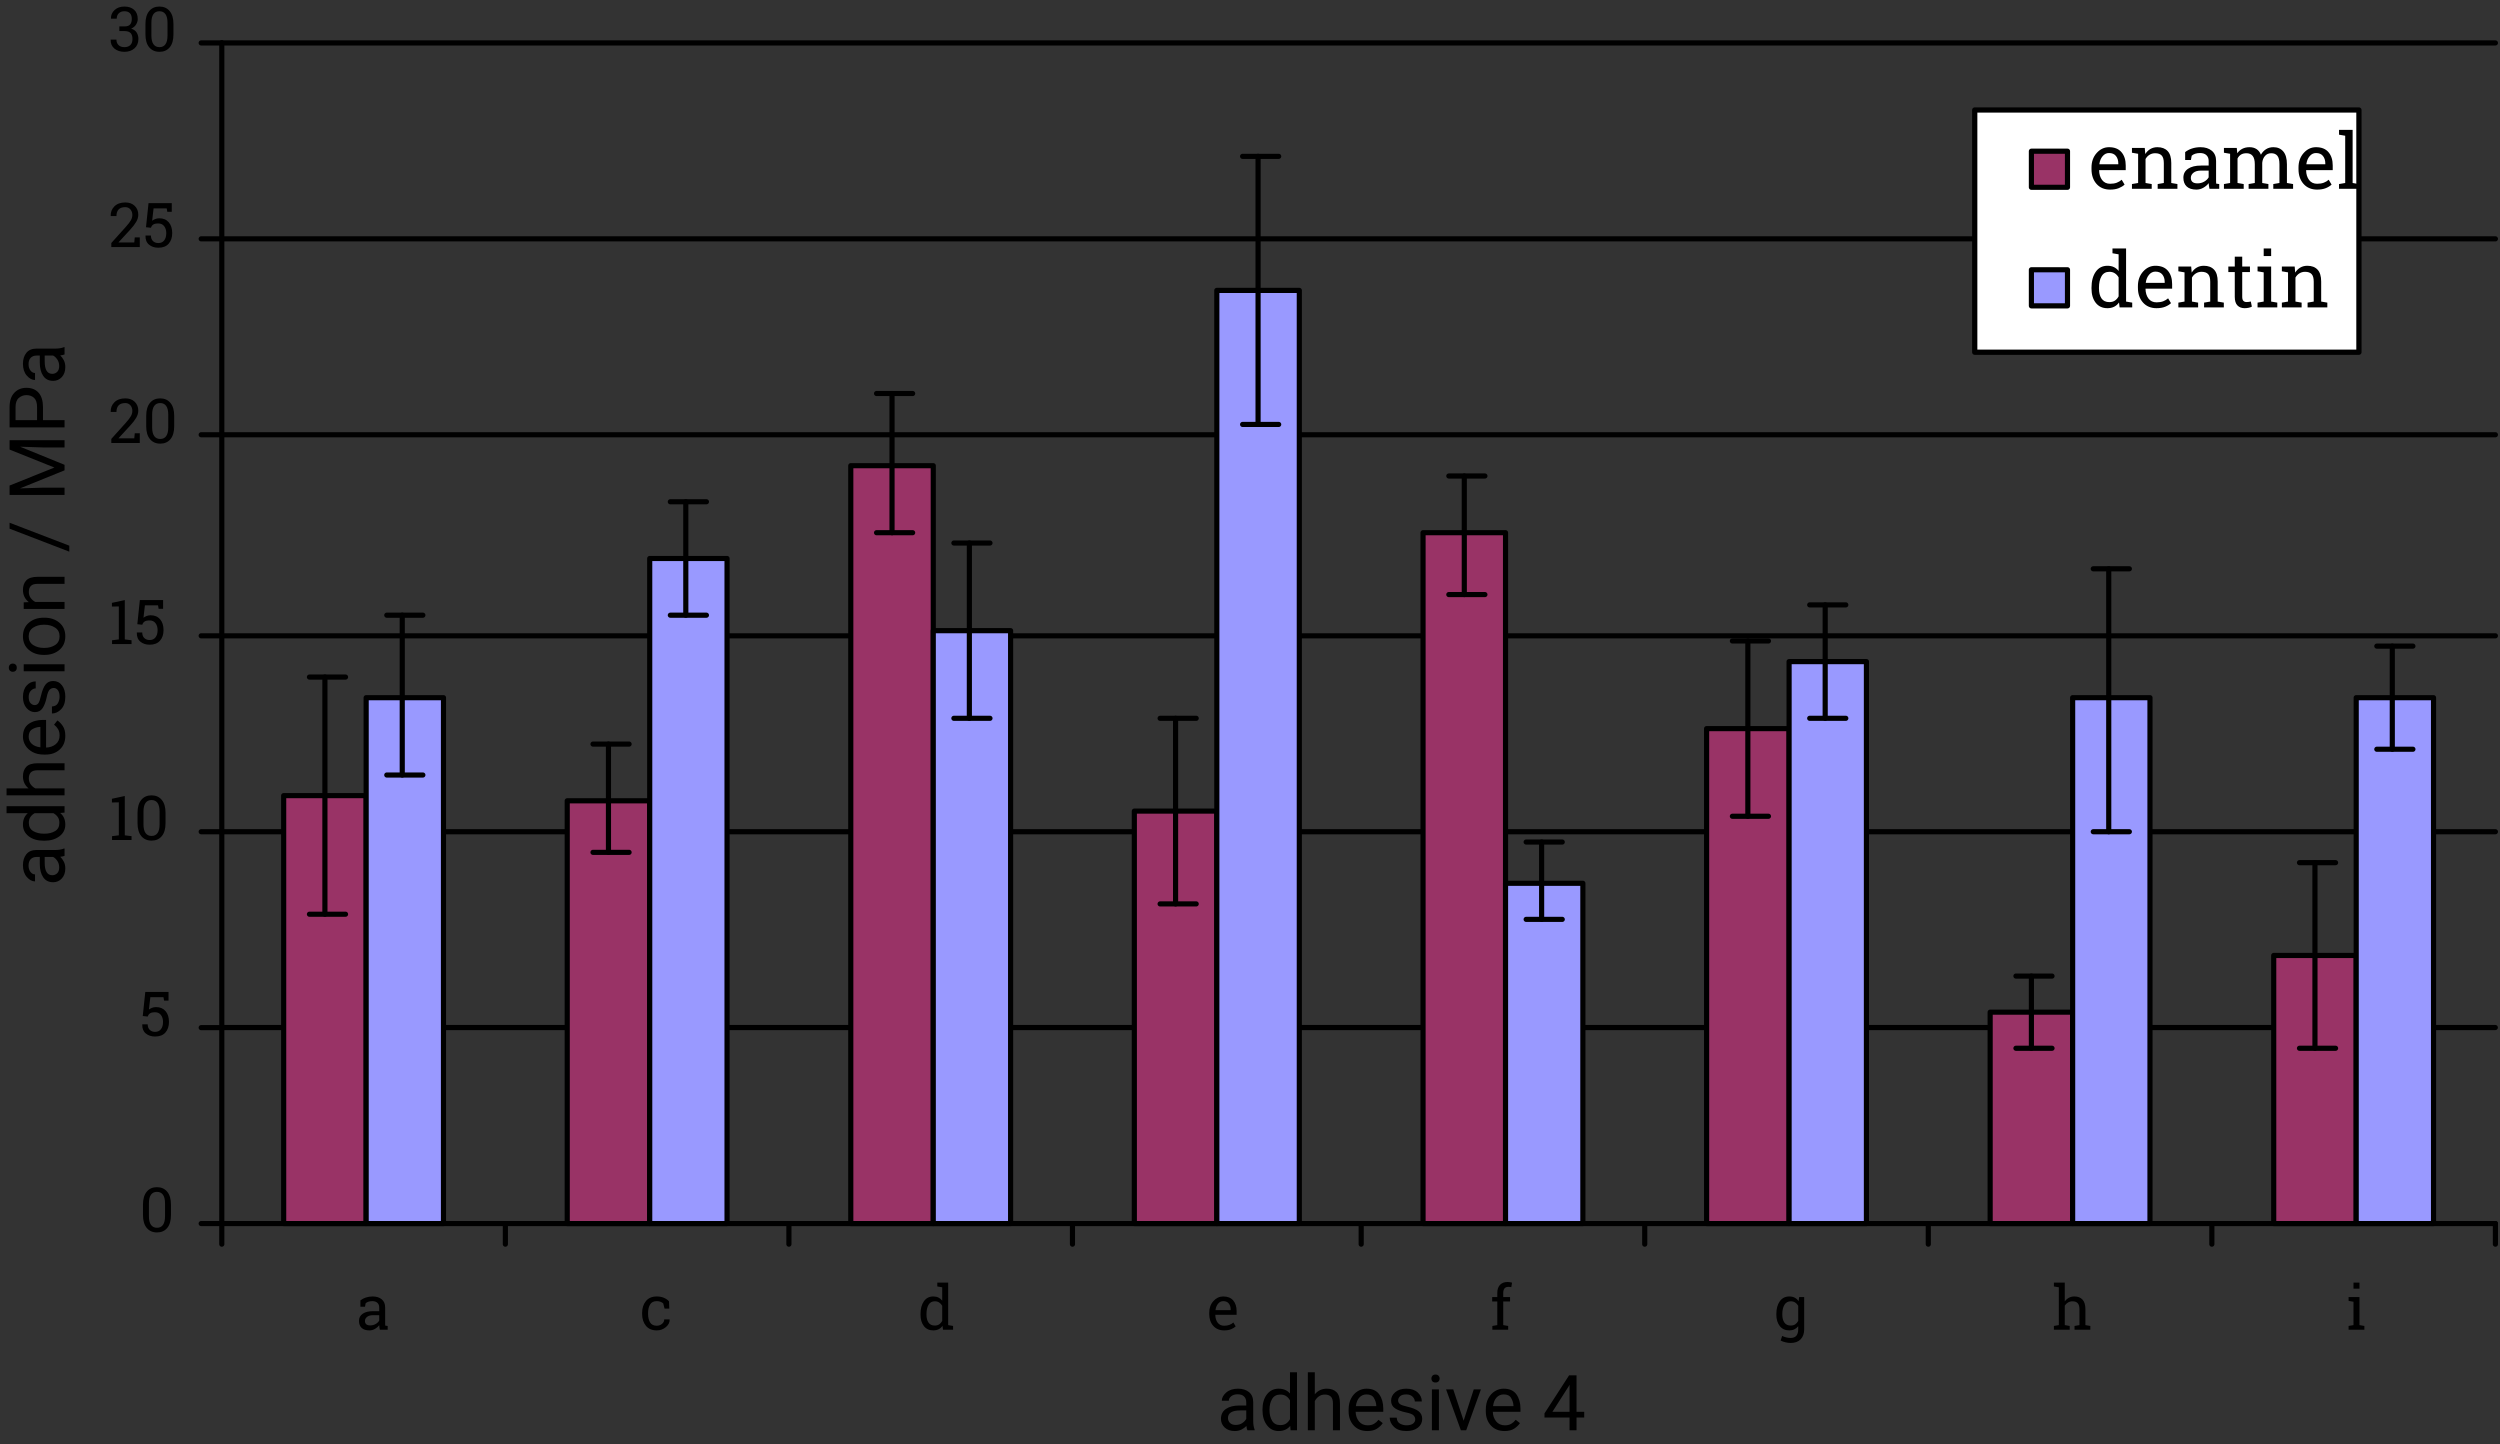<?xml version="1.0" encoding="UTF-8"?>
<!DOCTYPE svg PUBLIC '-//W3C//DTD SVG 1.0//EN'
          'http://www.w3.org/TR/2001/REC-SVG-20010904/DTD/svg10.dtd'>
<svg stroke-dasharray="none" shape-rendering="auto" xmlns="http://www.w3.org/2000/svg" font-family="'Dialog'" text-rendering="auto" width="90" fill-opacity="1" color-interpolation="auto" color-rendering="auto" preserveAspectRatio="xMidYMid meet" font-size="12px" viewBox="0 0 90 52" fill="black" xmlns:xlink="http://www.w3.org/1999/xlink" stroke="black" image-rendering="auto" stroke-miterlimit="10" stroke-linecap="square" stroke-linejoin="miter" font-style="normal" stroke-width="1" height="52" stroke-dashoffset="0" font-weight="normal" stroke-opacity="1"
><rect x="0" y="0" width="90" height="52" fill="#333333" stroke="none"/><!--Generated by the Batik Graphics2D SVG Generator--><defs id="genericDefs"
  /><g
  ><defs id="defs1"
    ><clipPath clipPathUnits="userSpaceOnUse" id="clipPath1"
      ><path d="M2.736 0.564 L391.336 0.564 L391.336 223.607 L2.736 223.607 L2.736 0.564 Z"
      /></clipPath
      ><clipPath clipPathUnits="userSpaceOnUse" id="clipPath2"
      ><path d="M10 10.555 L10 233.597 L398.6 233.597 L398.6 10.555 Z"
      /></clipPath
      ><clipPath clipPathUnits="userSpaceOnUse" id="clipPath3"
      ><path d="M-10.555 10 L-233.597 10 L-233.597 398.6 L-10.555 398.6 Z"
      /></clipPath
    ></defs
    ><g stroke-miterlimit="4" stroke-width="0.8" transform="scale(0.232,0.232) translate(-2.736,-0.564) matrix(1,0,0,1,-7.264,-9.991)" stroke-linejoin="round" stroke-linecap="round"
    ><path fill="none" d="M44.4 170 L397.2 170" clip-path="url(#clipPath2)"
    /></g
    ><g stroke-miterlimit="4" stroke-width="0.8" transform="matrix(0.232,0,0,0.232,-2.316,-2.445)" stroke-linejoin="round" stroke-linecap="round"
    ><path fill="none" d="M44.4 139.6 L397.2 139.6" clip-path="url(#clipPath2)"
    /></g
    ><g stroke-miterlimit="4" stroke-width="0.8" transform="matrix(0.232,0,0,0.232,-2.316,-2.445)" stroke-linejoin="round" stroke-linecap="round"
    ><path fill="none" d="M44.4 109.2 L397.2 109.2" clip-path="url(#clipPath2)"
    /></g
    ><g stroke-miterlimit="4" stroke-width="0.8" transform="matrix(0.232,0,0,0.232,-2.316,-2.445)" stroke-linejoin="round" stroke-linecap="round"
    ><path fill="none" d="M44.4 78 L397.2 78" clip-path="url(#clipPath2)"
    /></g
    ><g stroke-miterlimit="4" stroke-width="0.8" transform="matrix(0.232,0,0,0.232,-2.316,-2.445)" stroke-linejoin="round" stroke-linecap="round"
    ><path fill="none" d="M44.4 47.6 L397.2 47.6" clip-path="url(#clipPath2)"
    /></g
    ><g stroke-miterlimit="4" stroke-width="0.8" transform="matrix(0.232,0,0,0.232,-2.316,-2.445)" stroke-linejoin="round" stroke-linecap="round"
    ><path fill="none" d="M44.4 17.2 L397.2 17.2" clip-path="url(#clipPath2)"
    /></g
    ><g stroke-linecap="round" transform="matrix(0.232,0,0,0.232,-2.316,-2.445)" fill="rgb(153,51,102)" stroke-linejoin="round" stroke="rgb(153,51,102)" stroke-width="0.8" stroke-miterlimit="4"
    ><path d="M54 134 L66.8 134 L66.8 200.4 L54 200.4 L54 134 Z" fill-rule="evenodd" clip-path="url(#clipPath2)" stroke="none"
      /><path fill="none" d="M54 134 L66.8 134 L66.8 200.4 L54 200.4 L54 134 Z" clip-path="url(#clipPath2)" fill-rule="evenodd" stroke="black"
    /></g
    ><g stroke-linecap="round" transform="matrix(0.232,0,0,0.232,-2.316,-2.445)" fill="rgb(153,51,102)" stroke-linejoin="round" stroke="rgb(153,51,102)" stroke-width="0.8" stroke-miterlimit="4"
    ><path d="M98 134.8 L110.8 134.8 L110.8 200.4 L98 200.4 L98 134.8 Z" fill-rule="evenodd" clip-path="url(#clipPath2)" stroke="none"
      /><path fill="none" d="M98 134.8 L110.8 134.8 L110.8 200.4 L98 200.4 L98 134.8 Z" clip-path="url(#clipPath2)" fill-rule="evenodd" stroke="black"
    /></g
    ><g stroke-linecap="round" transform="matrix(0.232,0,0,0.232,-2.316,-2.445)" fill="rgb(153,51,102)" stroke-linejoin="round" stroke="rgb(153,51,102)" stroke-width="0.8" stroke-miterlimit="4"
    ><path d="M142 82.8 L154.8 82.8 L154.8 200.4 L142 200.4 L142 82.8 Z" fill-rule="evenodd" clip-path="url(#clipPath2)" stroke="none"
      /><path fill="none" d="M142 82.8 L154.8 82.8 L154.8 200.4 L142 200.4 L142 82.8 Z" clip-path="url(#clipPath2)" fill-rule="evenodd" stroke="black"
    /></g
    ><g stroke-linecap="round" transform="matrix(0.232,0,0,0.232,-2.316,-2.445)" fill="rgb(153,51,102)" stroke-linejoin="round" stroke="rgb(153,51,102)" stroke-width="0.8" stroke-miterlimit="4"
    ><path d="M186 136.4 L198.8 136.4 L198.8 200.4 L186 200.4 L186 136.4 Z" fill-rule="evenodd" clip-path="url(#clipPath2)" stroke="none"
      /><path fill="none" d="M186 136.4 L198.8 136.4 L198.8 200.4 L186 200.4 L186 136.4 Z" clip-path="url(#clipPath2)" fill-rule="evenodd" stroke="black"
    /></g
    ><g stroke-linecap="round" transform="matrix(0.232,0,0,0.232,-2.316,-2.445)" fill="rgb(153,51,102)" stroke-linejoin="round" stroke="rgb(153,51,102)" stroke-width="0.8" stroke-miterlimit="4"
    ><path d="M230.8 93.2 L243.6 93.2 L243.6 200.4 L230.8 200.4 L230.8 93.2 Z" fill-rule="evenodd" clip-path="url(#clipPath2)" stroke="none"
      /><path fill="none" d="M230.8 93.2 L243.6 93.2 L243.6 200.4 L230.8 200.4 L230.8 93.2 Z" clip-path="url(#clipPath2)" fill-rule="evenodd" stroke="black"
    /></g
    ><g stroke-linecap="round" transform="matrix(0.232,0,0,0.232,-2.316,-2.445)" fill="rgb(153,51,102)" stroke-linejoin="round" stroke="rgb(153,51,102)" stroke-width="0.8" stroke-miterlimit="4"
    ><path d="M274.8 123.6 L287.6 123.6 L287.6 200.4 L274.8 200.4 L274.8 123.6 Z" fill-rule="evenodd" clip-path="url(#clipPath2)" stroke="none"
      /><path fill="none" d="M274.8 123.6 L287.6 123.6 L287.6 200.4 L274.8 200.4 L274.8 123.6 Z" clip-path="url(#clipPath2)" fill-rule="evenodd" stroke="black"
    /></g
    ><g stroke-linecap="round" transform="matrix(0.232,0,0,0.232,-2.316,-2.445)" fill="rgb(153,51,102)" stroke-linejoin="round" stroke="rgb(153,51,102)" stroke-width="0.8" stroke-miterlimit="4"
    ><path d="M318.8 167.6 L331.6 167.6 L331.6 200.4 L318.8 200.4 L318.8 167.6 Z" fill-rule="evenodd" clip-path="url(#clipPath2)" stroke="none"
      /><path fill="none" d="M318.8 167.6 L331.6 167.6 L331.6 200.4 L318.8 200.4 L318.8 167.6 Z" clip-path="url(#clipPath2)" fill-rule="evenodd" stroke="black"
    /></g
    ><g stroke-linecap="round" transform="matrix(0.232,0,0,0.232,-2.316,-2.445)" fill="rgb(153,51,102)" stroke-linejoin="round" stroke="rgb(153,51,102)" stroke-width="0.8" stroke-miterlimit="4"
    ><path d="M362.8 158.8 L375.6 158.8 L375.6 200.4 L362.8 200.4 L362.8 158.8 Z" fill-rule="evenodd" clip-path="url(#clipPath2)" stroke="none"
      /><path fill="none" d="M362.8 158.8 L375.6 158.8 L375.6 200.4 L362.8 200.4 L362.8 158.8 Z" clip-path="url(#clipPath2)" fill-rule="evenodd" stroke="black"
    /></g
    ><g stroke-linecap="round" transform="matrix(0.232,0,0,0.232,-2.316,-2.445)" fill="rgb(153,153,255)" stroke-linejoin="round" stroke="rgb(153,153,255)" stroke-width="0.8" stroke-miterlimit="4"
    ><path d="M66.8 118.8 L78.8 118.8 L78.8 200.4 L66.8 200.4 L66.8 118.8 Z" fill-rule="evenodd" clip-path="url(#clipPath2)" stroke="none"
      /><path fill="none" d="M66.8 118.8 L78.8 118.8 L78.8 200.4 L66.8 200.4 L66.8 118.8 Z" clip-path="url(#clipPath2)" fill-rule="evenodd" stroke="black"
    /></g
    ><g stroke-linecap="round" transform="matrix(0.232,0,0,0.232,-2.316,-2.445)" fill="rgb(153,153,255)" stroke-linejoin="round" stroke="rgb(153,153,255)" stroke-width="0.8" stroke-miterlimit="4"
    ><path d="M110.8 97.2 L122.8 97.2 L122.8 200.4 L110.8 200.4 L110.8 97.2 Z" fill-rule="evenodd" clip-path="url(#clipPath2)" stroke="none"
      /><path fill="none" d="M110.8 97.2 L122.8 97.2 L122.8 200.4 L110.8 200.4 L110.8 97.2 Z" clip-path="url(#clipPath2)" fill-rule="evenodd" stroke="black"
    /></g
    ><g stroke-linecap="round" transform="matrix(0.232,0,0,0.232,-2.316,-2.445)" fill="rgb(153,153,255)" stroke-linejoin="round" stroke="rgb(153,153,255)" stroke-width="0.8" stroke-miterlimit="4"
    ><path d="M154.8 108.4 L166.8 108.4 L166.8 200.4 L154.8 200.4 L154.8 108.4 Z" fill-rule="evenodd" clip-path="url(#clipPath2)" stroke="none"
      /><path fill="none" d="M154.8 108.4 L166.8 108.4 L166.8 200.4 L154.8 200.4 L154.8 108.4 Z" clip-path="url(#clipPath2)" fill-rule="evenodd" stroke="black"
    /></g
    ><g stroke-linecap="round" transform="matrix(0.232,0,0,0.232,-2.316,-2.445)" fill="rgb(153,153,255)" stroke-linejoin="round" stroke="rgb(153,153,255)" stroke-width="0.8" stroke-miterlimit="4"
    ><path d="M198.8 55.6 L211.6 55.6 L211.6 200.4 L198.8 200.4 L198.8 55.6 Z" fill-rule="evenodd" clip-path="url(#clipPath2)" stroke="none"
      /><path fill="none" d="M198.8 55.6 L211.6 55.6 L211.6 200.4 L198.8 200.4 L198.8 55.6 Z" clip-path="url(#clipPath2)" fill-rule="evenodd" stroke="black"
    /></g
    ><g stroke-linecap="round" transform="matrix(0.232,0,0,0.232,-2.316,-2.445)" fill="rgb(153,153,255)" stroke-linejoin="round" stroke="rgb(153,153,255)" stroke-width="0.8" stroke-miterlimit="4"
    ><path d="M243.6 147.6 L255.6 147.6 L255.6 200.4 L243.6 200.4 L243.6 147.6 Z" fill-rule="evenodd" clip-path="url(#clipPath2)" stroke="none"
      /><path fill="none" d="M243.6 147.6 L255.6 147.6 L255.6 200.4 L243.6 200.4 L243.6 147.6 Z" clip-path="url(#clipPath2)" fill-rule="evenodd" stroke="black"
    /></g
    ><g stroke-linecap="round" transform="matrix(0.232,0,0,0.232,-2.316,-2.445)" fill="rgb(153,153,255)" stroke-linejoin="round" stroke="rgb(153,153,255)" stroke-width="0.8" stroke-miterlimit="4"
    ><path d="M287.6 113.2 L299.6 113.2 L299.6 200.4 L287.6 200.4 L287.6 113.2 Z" fill-rule="evenodd" clip-path="url(#clipPath2)" stroke="none"
      /><path fill="none" d="M287.6 113.2 L299.6 113.2 L299.6 200.4 L287.6 200.4 L287.6 113.2 Z" clip-path="url(#clipPath2)" fill-rule="evenodd" stroke="black"
    /></g
    ><g stroke-linecap="round" transform="matrix(0.232,0,0,0.232,-2.316,-2.445)" fill="rgb(153,153,255)" stroke-linejoin="round" stroke="rgb(153,153,255)" stroke-width="0.8" stroke-miterlimit="4"
    ><path d="M331.6 118.8 L343.6 118.8 L343.6 200.4 L331.6 200.4 L331.6 118.8 Z" fill-rule="evenodd" clip-path="url(#clipPath2)" stroke="none"
      /><path fill="none" d="M331.6 118.8 L343.6 118.8 L343.6 200.4 L331.6 200.4 L331.6 118.8 Z" clip-path="url(#clipPath2)" fill-rule="evenodd" stroke="black"
    /></g
    ><g stroke-linecap="round" transform="matrix(0.232,0,0,0.232,-2.316,-2.445)" fill="rgb(153,153,255)" stroke-linejoin="round" stroke="rgb(153,153,255)" stroke-width="0.8" stroke-miterlimit="4"
    ><path d="M375.6 118.8 L387.6 118.8 L387.6 200.4 L375.6 200.4 L375.6 118.8 Z" fill-rule="evenodd" clip-path="url(#clipPath2)" stroke="none"
      /><path fill="none" d="M375.6 118.8 L387.6 118.8 L387.6 200.4 L375.6 200.4 L375.6 118.8 Z" clip-path="url(#clipPath2)" fill-rule="evenodd" stroke="black"
    /></g
    ><g stroke-miterlimit="4" stroke-width="0.8" transform="matrix(0.232,0,0,0.232,-2.316,-2.445)" stroke-linejoin="round" stroke-linecap="round"
    ><path fill="none" d="M60.4 134 L60.4 115.6" clip-path="url(#clipPath2)"
    /></g
    ><g stroke-miterlimit="4" stroke-width="0.8" transform="matrix(0.232,0,0,0.232,-2.316,-2.445)" stroke-linejoin="round" stroke-linecap="round"
    ><path fill="none" d="M58 115.6 L63.6 115.6" clip-path="url(#clipPath2)"
    /></g
    ><g stroke-miterlimit="4" stroke-width="0.8" transform="matrix(0.232,0,0,0.232,-2.316,-2.445)" stroke-linejoin="round" stroke-linecap="round"
    ><path fill="none" d="M104.4 134.8 L104.4 126" clip-path="url(#clipPath2)"
    /></g
    ><g stroke-miterlimit="4" stroke-width="0.8" transform="matrix(0.232,0,0,0.232,-2.316,-2.445)" stroke-linejoin="round" stroke-linecap="round"
    ><path fill="none" d="M102 126 L107.6 126" clip-path="url(#clipPath2)"
    /></g
    ><g stroke-miterlimit="4" stroke-width="0.8" transform="matrix(0.232,0,0,0.232,-2.316,-2.445)" stroke-linejoin="round" stroke-linecap="round"
    ><path fill="none" d="M148.4 82.8 L148.4 71.6" clip-path="url(#clipPath2)"
    /></g
    ><g stroke-miterlimit="4" stroke-width="0.8" transform="matrix(0.232,0,0,0.232,-2.316,-2.445)" stroke-linejoin="round" stroke-linecap="round"
    ><path fill="none" d="M146 71.6 L151.6 71.6" clip-path="url(#clipPath2)"
    /></g
    ><g stroke-miterlimit="4" stroke-width="0.8" transform="matrix(0.232,0,0,0.232,-2.316,-2.445)" stroke-linejoin="round" stroke-linecap="round"
    ><path fill="none" d="M192.4 136.4 L192.4 122" clip-path="url(#clipPath2)"
    /></g
    ><g stroke-miterlimit="4" stroke-width="0.8" transform="matrix(0.232,0,0,0.232,-2.316,-2.445)" stroke-linejoin="round" stroke-linecap="round"
    ><path fill="none" d="M190 122 L195.6 122" clip-path="url(#clipPath2)"
    /></g
    ><g stroke-miterlimit="4" stroke-width="0.8" transform="matrix(0.232,0,0,0.232,-2.316,-2.445)" stroke-linejoin="round" stroke-linecap="round"
    ><path fill="none" d="M237.2 93.2 L237.2 84.4" clip-path="url(#clipPath2)"
    /></g
    ><g stroke-miterlimit="4" stroke-width="0.8" transform="matrix(0.232,0,0,0.232,-2.316,-2.445)" stroke-linejoin="round" stroke-linecap="round"
    ><path fill="none" d="M234.8 84.4 L240.4 84.4" clip-path="url(#clipPath2)"
    /></g
    ><g stroke-miterlimit="4" stroke-width="0.8" transform="matrix(0.232,0,0,0.232,-2.316,-2.445)" stroke-linejoin="round" stroke-linecap="round"
    ><path fill="none" d="M281.2 123.6 L281.2 110" clip-path="url(#clipPath2)"
    /></g
    ><g stroke-miterlimit="4" stroke-width="0.8" transform="matrix(0.232,0,0,0.232,-2.316,-2.445)" stroke-linejoin="round" stroke-linecap="round"
    ><path fill="none" d="M278.8 110 L284.4 110" clip-path="url(#clipPath2)"
    /></g
    ><g stroke-miterlimit="4" stroke-width="0.8" transform="matrix(0.232,0,0,0.232,-2.316,-2.445)" stroke-linejoin="round" stroke-linecap="round"
    ><path fill="none" d="M325.2 167.6 L325.2 162" clip-path="url(#clipPath2)"
    /></g
    ><g stroke-miterlimit="4" stroke-width="0.8" transform="matrix(0.232,0,0,0.232,-2.316,-2.445)" stroke-linejoin="round" stroke-linecap="round"
    ><path fill="none" d="M322.8 162 L328.4 162" clip-path="url(#clipPath2)"
    /></g
    ><g stroke-miterlimit="4" stroke-width="0.8" transform="matrix(0.232,0,0,0.232,-2.316,-2.445)" stroke-linejoin="round" stroke-linecap="round"
    ><path fill="none" d="M369.2 158.8 L369.2 144.4" clip-path="url(#clipPath2)"
    /></g
    ><g stroke-miterlimit="4" stroke-width="0.8" transform="matrix(0.232,0,0,0.232,-2.316,-2.445)" stroke-linejoin="round" stroke-linecap="round"
    ><path fill="none" d="M366.8 144.4 L372.4 144.4" clip-path="url(#clipPath2)"
    /></g
    ><g stroke-miterlimit="4" stroke-width="0.8" transform="matrix(0.232,0,0,0.232,-2.316,-2.445)" stroke-linejoin="round" stroke-linecap="round"
    ><path fill="none" d="M60.4 134 L60.4 152.4" clip-path="url(#clipPath2)"
    /></g
    ><g stroke-miterlimit="4" stroke-width="0.8" transform="matrix(0.232,0,0,0.232,-2.316,-2.445)" stroke-linejoin="round" stroke-linecap="round"
    ><path fill="none" d="M58 152.4 L63.6 152.4" clip-path="url(#clipPath2)"
    /></g
    ><g stroke-miterlimit="4" stroke-width="0.8" transform="matrix(0.232,0,0,0.232,-2.316,-2.445)" stroke-linejoin="round" stroke-linecap="round"
    ><path fill="none" d="M104.4 134.8 L104.4 142.8" clip-path="url(#clipPath2)"
    /></g
    ><g stroke-miterlimit="4" stroke-width="0.8" transform="matrix(0.232,0,0,0.232,-2.316,-2.445)" stroke-linejoin="round" stroke-linecap="round"
    ><path fill="none" d="M102 142.8 L107.6 142.8" clip-path="url(#clipPath2)"
    /></g
    ><g stroke-miterlimit="4" stroke-width="0.8" transform="matrix(0.232,0,0,0.232,-2.316,-2.445)" stroke-linejoin="round" stroke-linecap="round"
    ><path fill="none" d="M148.4 82.8 L148.4 93.2" clip-path="url(#clipPath2)"
    /></g
    ><g stroke-miterlimit="4" stroke-width="0.8" transform="matrix(0.232,0,0,0.232,-2.316,-2.445)" stroke-linejoin="round" stroke-linecap="round"
    ><path fill="none" d="M146 93.2 L151.6 93.2" clip-path="url(#clipPath2)"
    /></g
    ><g stroke-miterlimit="4" stroke-width="0.8" transform="matrix(0.232,0,0,0.232,-2.316,-2.445)" stroke-linejoin="round" stroke-linecap="round"
    ><path fill="none" d="M192.4 136.4 L192.4 150.8" clip-path="url(#clipPath2)"
    /></g
    ><g stroke-miterlimit="4" stroke-width="0.8" transform="matrix(0.232,0,0,0.232,-2.316,-2.445)" stroke-linejoin="round" stroke-linecap="round"
    ><path fill="none" d="M190 150.8 L195.6 150.8" clip-path="url(#clipPath2)"
    /></g
    ><g stroke-miterlimit="4" stroke-width="0.8" transform="matrix(0.232,0,0,0.232,-2.316,-2.445)" stroke-linejoin="round" stroke-linecap="round"
    ><path fill="none" d="M237.2 93.2 L237.2 102.8" clip-path="url(#clipPath2)"
    /></g
    ><g stroke-miterlimit="4" stroke-width="0.8" transform="matrix(0.232,0,0,0.232,-2.316,-2.445)" stroke-linejoin="round" stroke-linecap="round"
    ><path fill="none" d="M234.8 102.8 L240.4 102.8" clip-path="url(#clipPath2)"
    /></g
    ><g stroke-miterlimit="4" stroke-width="0.8" transform="matrix(0.232,0,0,0.232,-2.316,-2.445)" stroke-linejoin="round" stroke-linecap="round"
    ><path fill="none" d="M281.2 123.6 L281.2 137.2" clip-path="url(#clipPath2)"
    /></g
    ><g stroke-miterlimit="4" stroke-width="0.8" transform="matrix(0.232,0,0,0.232,-2.316,-2.445)" stroke-linejoin="round" stroke-linecap="round"
    ><path fill="none" d="M278.8 137.2 L284.4 137.2" clip-path="url(#clipPath2)"
    /></g
    ><g stroke-miterlimit="4" stroke-width="0.8" transform="matrix(0.232,0,0,0.232,-2.316,-2.445)" stroke-linejoin="round" stroke-linecap="round"
    ><path fill="none" d="M325.2 167.6 L325.2 173.2" clip-path="url(#clipPath2)"
    /></g
    ><g stroke-miterlimit="4" stroke-width="0.8" transform="matrix(0.232,0,0,0.232,-2.316,-2.445)" stroke-linejoin="round" stroke-linecap="round"
    ><path fill="none" d="M322.8 173.2 L328.4 173.2" clip-path="url(#clipPath2)"
    /></g
    ><g stroke-miterlimit="4" stroke-width="0.8" transform="matrix(0.232,0,0,0.232,-2.316,-2.445)" stroke-linejoin="round" stroke-linecap="round"
    ><path fill="none" d="M369.2 158.8 L369.2 173.2" clip-path="url(#clipPath2)"
    /></g
    ><g stroke-miterlimit="4" stroke-width="0.8" transform="matrix(0.232,0,0,0.232,-2.316,-2.445)" stroke-linejoin="round" stroke-linecap="round"
    ><path fill="none" d="M366.8 173.2 L372.4 173.2" clip-path="url(#clipPath2)"
    /></g
    ><g stroke-miterlimit="4" stroke-width="0.8" transform="matrix(0.232,0,0,0.232,-2.316,-2.445)" stroke-linejoin="round" stroke-linecap="round"
    ><path fill="none" d="M72.4 118.8 L72.4 106" clip-path="url(#clipPath2)"
    /></g
    ><g stroke-miterlimit="4" stroke-width="0.8" transform="matrix(0.232,0,0,0.232,-2.316,-2.445)" stroke-linejoin="round" stroke-linecap="round"
    ><path fill="none" d="M70 106 L75.6 106" clip-path="url(#clipPath2)"
    /></g
    ><g stroke-miterlimit="4" stroke-width="0.8" transform="matrix(0.232,0,0,0.232,-2.316,-2.445)" stroke-linejoin="round" stroke-linecap="round"
    ><path fill="none" d="M116.4 97.2 L116.4 88.4" clip-path="url(#clipPath2)"
    /></g
    ><g stroke-miterlimit="4" stroke-width="0.8" transform="matrix(0.232,0,0,0.232,-2.316,-2.445)" stroke-linejoin="round" stroke-linecap="round"
    ><path fill="none" d="M114 88.4 L119.6 88.4" clip-path="url(#clipPath2)"
    /></g
    ><g stroke-miterlimit="4" stroke-width="0.8" transform="matrix(0.232,0,0,0.232,-2.316,-2.445)" stroke-linejoin="round" stroke-linecap="round"
    ><path fill="none" d="M160.4 108.4 L160.4 94.8" clip-path="url(#clipPath2)"
    /></g
    ><g stroke-miterlimit="4" stroke-width="0.8" transform="matrix(0.232,0,0,0.232,-2.316,-2.445)" stroke-linejoin="round" stroke-linecap="round"
    ><path fill="none" d="M158 94.8 L163.6 94.8" clip-path="url(#clipPath2)"
    /></g
    ><g stroke-miterlimit="4" stroke-width="0.8" transform="matrix(0.232,0,0,0.232,-2.316,-2.445)" stroke-linejoin="round" stroke-linecap="round"
    ><path fill="none" d="M205.2 55.6 L205.2 34.8" clip-path="url(#clipPath2)"
    /></g
    ><g stroke-miterlimit="4" stroke-width="0.8" transform="matrix(0.232,0,0,0.232,-2.316,-2.445)" stroke-linejoin="round" stroke-linecap="round"
    ><path fill="none" d="M202.8 34.8 L208.4 34.8" clip-path="url(#clipPath2)"
    /></g
    ><g stroke-miterlimit="4" stroke-width="0.8" transform="matrix(0.232,0,0,0.232,-2.316,-2.445)" stroke-linejoin="round" stroke-linecap="round"
    ><path fill="none" d="M249.2 147.6 L249.2 141.2" clip-path="url(#clipPath2)"
    /></g
    ><g stroke-miterlimit="4" stroke-width="0.8" transform="matrix(0.232,0,0,0.232,-2.316,-2.445)" stroke-linejoin="round" stroke-linecap="round"
    ><path fill="none" d="M246.8 141.2 L252.4 141.2" clip-path="url(#clipPath2)"
    /></g
    ><g stroke-miterlimit="4" stroke-width="0.8" transform="matrix(0.232,0,0,0.232,-2.316,-2.445)" stroke-linejoin="round" stroke-linecap="round"
    ><path fill="none" d="M293.2 113.2 L293.2 104.4" clip-path="url(#clipPath2)"
    /></g
    ><g stroke-miterlimit="4" stroke-width="0.8" transform="matrix(0.232,0,0,0.232,-2.316,-2.445)" stroke-linejoin="round" stroke-linecap="round"
    ><path fill="none" d="M290.8 104.4 L296.4 104.4" clip-path="url(#clipPath2)"
    /></g
    ><g stroke-miterlimit="4" stroke-width="0.8" transform="matrix(0.232,0,0,0.232,-2.316,-2.445)" stroke-linejoin="round" stroke-linecap="round"
    ><path fill="none" d="M337.2 118.8 L337.2 98.8" clip-path="url(#clipPath2)"
    /></g
    ><g stroke-miterlimit="4" stroke-width="0.8" transform="matrix(0.232,0,0,0.232,-2.316,-2.445)" stroke-linejoin="round" stroke-linecap="round"
    ><path fill="none" d="M334.8 98.8 L340.4 98.8" clip-path="url(#clipPath2)"
    /></g
    ><g stroke-miterlimit="4" stroke-width="0.8" transform="matrix(0.232,0,0,0.232,-2.316,-2.445)" stroke-linejoin="round" stroke-linecap="round"
    ><path fill="none" d="M381.2 118.8 L381.2 110.8" clip-path="url(#clipPath2)"
    /></g
    ><g stroke-miterlimit="4" stroke-width="0.8" transform="matrix(0.232,0,0,0.232,-2.316,-2.445)" stroke-linejoin="round" stroke-linecap="round"
    ><path fill="none" d="M378.8 110.8 L384.4 110.8" clip-path="url(#clipPath2)"
    /></g
    ><g stroke-miterlimit="4" stroke-width="0.8" transform="matrix(0.232,0,0,0.232,-2.316,-2.445)" stroke-linejoin="round" stroke-linecap="round"
    ><path fill="none" d="M72.4 118.8 L72.4 130.8" clip-path="url(#clipPath2)"
    /></g
    ><g stroke-miterlimit="4" stroke-width="0.8" transform="matrix(0.232,0,0,0.232,-2.316,-2.445)" stroke-linejoin="round" stroke-linecap="round"
    ><path fill="none" d="M70 130.8 L75.6 130.8" clip-path="url(#clipPath2)"
    /></g
    ><g stroke-miterlimit="4" stroke-width="0.8" transform="matrix(0.232,0,0,0.232,-2.316,-2.445)" stroke-linejoin="round" stroke-linecap="round"
    ><path fill="none" d="M116.4 97.2 L116.4 106" clip-path="url(#clipPath2)"
    /></g
    ><g stroke-miterlimit="4" stroke-width="0.8" transform="matrix(0.232,0,0,0.232,-2.316,-2.445)" stroke-linejoin="round" stroke-linecap="round"
    ><path fill="none" d="M114 106 L119.6 106" clip-path="url(#clipPath2)"
    /></g
    ><g stroke-miterlimit="4" stroke-width="0.8" transform="matrix(0.232,0,0,0.232,-2.316,-2.445)" stroke-linejoin="round" stroke-linecap="round"
    ><path fill="none" d="M160.4 108.4 L160.4 122" clip-path="url(#clipPath2)"
    /></g
    ><g stroke-miterlimit="4" stroke-width="0.8" transform="matrix(0.232,0,0,0.232,-2.316,-2.445)" stroke-linejoin="round" stroke-linecap="round"
    ><path fill="none" d="M158 122 L163.6 122" clip-path="url(#clipPath2)"
    /></g
    ><g stroke-miterlimit="4" stroke-width="0.8" transform="matrix(0.232,0,0,0.232,-2.316,-2.445)" stroke-linejoin="round" stroke-linecap="round"
    ><path fill="none" d="M205.2 55.6 L205.2 76.4" clip-path="url(#clipPath2)"
    /></g
    ><g stroke-miterlimit="4" stroke-width="0.8" transform="matrix(0.232,0,0,0.232,-2.316,-2.445)" stroke-linejoin="round" stroke-linecap="round"
    ><path fill="none" d="M202.8 76.4 L208.4 76.4" clip-path="url(#clipPath2)"
    /></g
    ><g stroke-miterlimit="4" stroke-width="0.8" transform="matrix(0.232,0,0,0.232,-2.316,-2.445)" stroke-linejoin="round" stroke-linecap="round"
    ><path fill="none" d="M249.2 147.6 L249.2 153.2" clip-path="url(#clipPath2)"
    /></g
    ><g stroke-miterlimit="4" stroke-width="0.8" transform="matrix(0.232,0,0,0.232,-2.316,-2.445)" stroke-linejoin="round" stroke-linecap="round"
    ><path fill="none" d="M246.8 153.2 L252.4 153.2" clip-path="url(#clipPath2)"
    /></g
    ><g stroke-miterlimit="4" stroke-width="0.8" transform="matrix(0.232,0,0,0.232,-2.316,-2.445)" stroke-linejoin="round" stroke-linecap="round"
    ><path fill="none" d="M293.2 113.2 L293.2 122" clip-path="url(#clipPath2)"
    /></g
    ><g stroke-miterlimit="4" stroke-width="0.8" transform="matrix(0.232,0,0,0.232,-2.316,-2.445)" stroke-linejoin="round" stroke-linecap="round"
    ><path fill="none" d="M290.8 122 L296.4 122" clip-path="url(#clipPath2)"
    /></g
    ><g stroke-miterlimit="4" stroke-width="0.8" transform="matrix(0.232,0,0,0.232,-2.316,-2.445)" stroke-linejoin="round" stroke-linecap="round"
    ><path fill="none" d="M337.2 118.8 L337.2 139.6" clip-path="url(#clipPath2)"
    /></g
    ><g stroke-miterlimit="4" stroke-width="0.8" transform="matrix(0.232,0,0,0.232,-2.316,-2.445)" stroke-linejoin="round" stroke-linecap="round"
    ><path fill="none" d="M334.8 139.6 L340.4 139.6" clip-path="url(#clipPath2)"
    /></g
    ><g stroke-miterlimit="4" stroke-width="0.8" transform="matrix(0.232,0,0,0.232,-2.316,-2.445)" stroke-linejoin="round" stroke-linecap="round"
    ><path fill="none" d="M381.2 118.8 L381.2 126.8" clip-path="url(#clipPath2)"
    /></g
    ><g stroke-miterlimit="4" stroke-width="0.8" transform="matrix(0.232,0,0,0.232,-2.316,-2.445)" stroke-linejoin="round" stroke-linecap="round"
    ><path fill="none" d="M378.8 126.8 L384.4 126.8" clip-path="url(#clipPath2)"
    /></g
    ><g stroke-miterlimit="4" stroke-width="0.8" transform="matrix(0.232,0,0,0.232,-2.316,-2.445)" stroke-linejoin="round" stroke-linecap="round"
    ><path fill="none" d="M44.4 17.2 L44.4 200.4" clip-path="url(#clipPath2)"
    /></g
    ><g stroke-miterlimit="4" stroke-width="0.8" transform="matrix(0.232,0,0,0.232,-2.316,-2.445)" stroke-linejoin="round" stroke-linecap="round"
    ><path fill="none" d="M41.2 200.4 L44.4 200.4" clip-path="url(#clipPath2)"
    /></g
    ><g stroke-miterlimit="4" stroke-width="0.8" transform="matrix(0.232,0,0,0.232,-2.316,-2.445)" stroke-linejoin="round" stroke-linecap="round"
    ><path fill="none" d="M41.2 170 L44.4 170" clip-path="url(#clipPath2)"
    /></g
    ><g stroke-miterlimit="4" stroke-width="0.8" transform="matrix(0.232,0,0,0.232,-2.316,-2.445)" stroke-linejoin="round" stroke-linecap="round"
    ><path fill="none" d="M41.2 139.6 L44.4 139.6" clip-path="url(#clipPath2)"
    /></g
    ><g stroke-miterlimit="4" stroke-width="0.8" transform="matrix(0.232,0,0,0.232,-2.316,-2.445)" stroke-linejoin="round" stroke-linecap="round"
    ><path fill="none" d="M41.2 109.2 L44.4 109.2" clip-path="url(#clipPath2)"
    /></g
    ><g stroke-miterlimit="4" stroke-width="0.8" transform="matrix(0.232,0,0,0.232,-2.316,-2.445)" stroke-linejoin="round" stroke-linecap="round"
    ><path fill="none" d="M41.2 78 L44.4 78" clip-path="url(#clipPath2)"
    /></g
    ><g stroke-miterlimit="4" stroke-width="0.8" transform="matrix(0.232,0,0,0.232,-2.316,-2.445)" stroke-linejoin="round" stroke-linecap="round"
    ><path fill="none" d="M41.2 47.6 L44.4 47.6" clip-path="url(#clipPath2)"
    /></g
    ><g stroke-miterlimit="4" stroke-width="0.8" transform="matrix(0.232,0,0,0.232,-2.316,-2.445)" stroke-linejoin="round" stroke-linecap="round"
    ><path fill="none" d="M41.2 17.2 L44.4 17.2" clip-path="url(#clipPath2)"
    /></g
    ><g stroke-miterlimit="4" stroke-width="0.8" transform="matrix(0.232,0,0,0.232,-2.316,-2.445)" stroke-linejoin="round" stroke-linecap="round"
    ><path fill="none" d="M44.4 200.4 L397.2 200.4" clip-path="url(#clipPath2)"
    /></g
    ><g stroke-miterlimit="4" stroke-width="0.8" transform="matrix(0.232,0,0,0.232,-2.316,-2.445)" stroke-linejoin="round" stroke-linecap="round"
    ><path fill="none" d="M44.4 203.6 L44.4 200.4" clip-path="url(#clipPath2)"
    /></g
    ><g stroke-miterlimit="4" stroke-width="0.8" transform="matrix(0.232,0,0,0.232,-2.316,-2.445)" stroke-linejoin="round" stroke-linecap="round"
    ><path fill="none" d="M88.4 203.6 L88.4 200.4" clip-path="url(#clipPath2)"
    /></g
    ><g stroke-miterlimit="4" stroke-width="0.8" transform="matrix(0.232,0,0,0.232,-2.316,-2.445)" stroke-linejoin="round" stroke-linecap="round"
    ><path fill="none" d="M132.4 203.6 L132.4 200.4" clip-path="url(#clipPath2)"
    /></g
    ><g stroke-miterlimit="4" stroke-width="0.8" transform="matrix(0.232,0,0,0.232,-2.316,-2.445)" stroke-linejoin="round" stroke-linecap="round"
    ><path fill="none" d="M176.4 203.6 L176.4 200.4" clip-path="url(#clipPath2)"
    /></g
    ><g stroke-miterlimit="4" stroke-width="0.8" transform="matrix(0.232,0,0,0.232,-2.316,-2.445)" stroke-linejoin="round" stroke-linecap="round"
    ><path fill="none" d="M221.2 203.6 L221.2 200.4" clip-path="url(#clipPath2)"
    /></g
    ><g stroke-miterlimit="4" stroke-width="0.8" transform="matrix(0.232,0,0,0.232,-2.316,-2.445)" stroke-linejoin="round" stroke-linecap="round"
    ><path fill="none" d="M265.2 203.6 L265.2 200.4" clip-path="url(#clipPath2)"
    /></g
    ><g stroke-miterlimit="4" stroke-width="0.8" transform="matrix(0.232,0,0,0.232,-2.316,-2.445)" stroke-linejoin="round" stroke-linecap="round"
    ><path fill="none" d="M309.2 203.6 L309.2 200.4" clip-path="url(#clipPath2)"
    /></g
    ><g stroke-miterlimit="4" stroke-width="0.8" transform="matrix(0.232,0,0,0.232,-2.316,-2.445)" stroke-linejoin="round" stroke-linecap="round"
    ><path fill="none" d="M353.2 203.6 L353.2 200.4" clip-path="url(#clipPath2)"
    /></g
    ><g stroke-miterlimit="4" stroke-width="0.8" transform="matrix(0.232,0,0,0.232,-2.316,-2.445)" stroke-linejoin="round" stroke-linecap="round"
    ><path fill="none" d="M397.2 203.6 L397.2 200.4" clip-path="url(#clipPath2)"
    /></g
    ><g stroke-miterlimit="4" stroke-width="0.8" transform="matrix(0.232,0,0,0.232,-2.316,-2.445)" stroke-linejoin="round" stroke-linecap="round"
    ><path d="M36.513 199.077 Q36.513 200.386 35.931 201.083 Q35.35 201.78 34.344 201.78 Q33.341 201.78 32.753 201.08 Q32.169 200.38 32.169 199.077 L32.169 197.461 Q32.169 196.158 32.75 195.458 Q33.331 194.755 34.334 194.755 Q35.341 194.755 35.925 195.458 Q36.513 196.158 36.513 197.461 L36.513 199.077 ZM35.591 197.264 Q35.591 196.377 35.269 195.93 Q34.947 195.483 34.334 195.483 Q33.728 195.483 33.409 195.93 Q33.091 196.377 33.091 197.264 L33.091 199.264 Q33.091 200.152 33.413 200.605 Q33.737 201.055 34.344 201.055 Q34.956 201.055 35.272 200.605 Q35.591 200.155 35.591 199.264 L35.591 197.264 Z" stroke="none" clip-path="url(#clipPath2)"
    /></g
    ><g stroke-miterlimit="4" stroke-width="0.8" transform="matrix(0.232,0,0,0.232,-2.316,-2.445)" stroke-linejoin="round" stroke-linecap="round"
    ><path d="M35.441 165.805 L35.35 165.274 L33.312 165.274 L33.091 167.192 Q33.303 167.033 33.566 166.927 Q33.831 166.821 34.178 166.811 Q35.122 166.802 35.663 167.427 Q36.203 168.049 36.203 169.105 Q36.203 170.13 35.653 170.755 Q35.103 171.38 34.047 171.38 Q33.181 171.38 32.606 170.905 Q32.031 170.43 32.056 169.511 L32.066 169.483 L32.9 169.483 Q32.9 170.036 33.219 170.346 Q33.541 170.655 34.047 170.655 Q34.634 170.655 34.956 170.243 Q35.281 169.83 35.281 169.114 Q35.281 168.452 34.953 168.033 Q34.628 167.614 34.053 167.614 Q33.509 167.614 33.263 167.78 Q33.016 167.942 32.903 168.28 L32.134 168.199 L32.528 164.455 L36.134 164.455 L36.134 165.805 L35.441 165.805 Z" stroke="none" clip-path="url(#clipPath2)"
    /></g
    ><g stroke-miterlimit="4" stroke-width="0.8" transform="matrix(0.232,0,0,0.232,-2.316,-2.445)" stroke-linejoin="round" stroke-linecap="round"
    ><path d="M27.369 140.289 L28.422 140.158 L28.422 135.042 L27.35 135.061 L27.35 134.486 L29.347 134.055 L29.347 140.158 L30.397 140.289 L30.397 140.88 L27.369 140.88 L27.369 140.289 ZM35.669 138.277 Q35.669 139.586 35.087 140.283 Q34.506 140.98 33.5 140.98 Q32.497 140.98 31.909 140.28 Q31.325 139.58 31.325 138.277 L31.325 136.661 Q31.325 135.358 31.906 134.658 Q32.487 133.955 33.491 133.955 Q34.497 133.955 35.081 134.658 Q35.669 135.358 35.669 136.661 L35.669 138.277 ZM34.747 136.464 Q34.747 135.577 34.425 135.13 Q34.103 134.683 33.491 134.683 Q32.884 134.683 32.566 135.13 Q32.247 135.577 32.247 136.464 L32.247 138.464 Q32.247 139.352 32.569 139.805 Q32.894 140.255 33.5 140.255 Q34.112 140.255 34.428 139.805 Q34.747 139.355 34.747 138.464 L34.747 136.464 Z" stroke="none" clip-path="url(#clipPath2)"
    /></g
    ><g stroke-miterlimit="4" stroke-width="0.8" transform="matrix(0.232,0,0,0.232,-2.316,-2.445)" stroke-linejoin="round" stroke-linecap="round"
    ><path d="M27.369 109.889 L28.422 109.758 L28.422 104.642 L27.35 104.661 L27.35 104.086 L29.347 103.655 L29.347 109.758 L30.397 109.889 L30.397 110.48 L27.369 110.48 L27.369 109.889 ZM34.597 105.005 L34.506 104.474 L32.469 104.474 L32.247 106.392 Q32.459 106.233 32.722 106.127 Q32.987 106.021 33.334 106.011 Q34.278 106.002 34.819 106.627 Q35.359 107.249 35.359 108.305 Q35.359 109.33 34.809 109.955 Q34.259 110.58 33.203 110.58 Q32.337 110.58 31.762 110.105 Q31.188 109.63 31.212 108.711 L31.222 108.683 L32.056 108.683 Q32.056 109.236 32.375 109.546 Q32.697 109.855 33.203 109.855 Q33.791 109.855 34.112 109.442 Q34.438 109.03 34.438 108.314 Q34.438 107.652 34.109 107.233 Q33.784 106.814 33.209 106.814 Q32.666 106.814 32.419 106.98 Q32.172 107.142 32.059 107.48 L31.291 107.399 L31.684 103.655 L35.291 103.655 L35.291 105.005 L34.597 105.005 Z" stroke="none" clip-path="url(#clipPath2)"
    /></g
    ><g stroke-miterlimit="4" stroke-width="0.8" transform="matrix(0.232,0,0,0.232,-2.316,-2.445)" stroke-linejoin="round" stroke-linecap="round"
    ><path d="M27.256 79.28 L27.256 78.646 L29.491 76.161 Q30.091 75.493 30.303 75.099 Q30.519 74.705 30.519 74.293 Q30.519 73.78 30.219 73.433 Q29.919 73.083 29.425 73.083 Q28.719 73.083 28.384 73.446 Q28.053 73.805 28.053 74.464 L27.166 74.464 L27.156 74.436 Q27.134 73.555 27.741 72.955 Q28.347 72.355 29.425 72.355 Q30.35 72.355 30.894 72.892 Q31.441 73.43 31.441 74.258 Q31.441 74.817 31.109 75.377 Q30.781 75.933 30.181 76.58 L28.384 78.533 L28.394 78.558 L30.819 78.558 L30.894 77.774 L31.675 77.774 L31.675 79.28 L27.256 79.28 ZM37.014 76.677 Q37.014 77.986 36.433 78.683 Q35.852 79.38 34.845 79.38 Q33.842 79.38 33.255 78.68 Q32.67 77.98 32.67 76.677 L32.67 75.061 Q32.67 73.758 33.252 73.058 Q33.833 72.355 34.836 72.355 Q35.842 72.355 36.427 73.058 Q37.014 73.758 37.014 75.061 L37.014 76.677 ZM36.092 74.864 Q36.092 73.977 35.77 73.53 Q35.448 73.083 34.836 73.083 Q34.23 73.083 33.911 73.53 Q33.592 73.977 33.592 74.864 L33.592 76.864 Q33.592 77.752 33.914 78.205 Q34.239 78.655 34.845 78.655 Q35.458 78.655 35.773 78.205 Q36.092 77.755 36.092 76.864 L36.092 74.864 Z" stroke="none" clip-path="url(#clipPath2)"
    /></g
    ><g stroke-miterlimit="4" stroke-width="0.8" transform="matrix(0.232,0,0,0.232,-2.316,-2.445)" stroke-linejoin="round" stroke-linecap="round"
    ><path d="M27.256 48.88 L27.256 48.246 L29.491 45.761 Q30.091 45.093 30.303 44.699 Q30.519 44.305 30.519 43.892 Q30.519 43.38 30.219 43.033 Q29.919 42.683 29.425 42.683 Q28.719 42.683 28.384 43.046 Q28.053 43.405 28.053 44.064 L27.166 44.064 L27.156 44.036 Q27.134 43.155 27.741 42.555 Q28.347 41.955 29.425 41.955 Q30.35 41.955 30.894 42.492 Q31.441 43.03 31.441 43.858 Q31.441 44.417 31.109 44.977 Q30.781 45.533 30.181 46.18 L28.384 48.133 L28.394 48.158 L30.819 48.158 L30.894 47.374 L31.675 47.374 L31.675 48.88 L27.256 48.88 ZM35.942 43.405 L35.852 42.874 L33.814 42.874 L33.592 44.792 Q33.805 44.633 34.067 44.527 Q34.333 44.421 34.68 44.411 Q35.623 44.402 36.164 45.027 Q36.705 45.649 36.705 46.705 Q36.705 47.73 36.155 48.355 Q35.605 48.98 34.548 48.98 Q33.683 48.98 33.108 48.505 Q32.533 48.03 32.558 47.111 L32.567 47.083 L33.402 47.083 Q33.402 47.636 33.72 47.946 Q34.042 48.255 34.548 48.255 Q35.136 48.255 35.458 47.843 Q35.783 47.43 35.783 46.714 Q35.783 46.052 35.455 45.633 Q35.13 45.214 34.555 45.214 Q34.011 45.214 33.764 45.38 Q33.517 45.542 33.405 45.88 L32.636 45.799 L33.03 42.055 L36.636 42.055 L36.636 43.405 L35.942 43.405 Z" stroke="none" clip-path="url(#clipPath2)"
    /></g
    ><g stroke-miterlimit="4" stroke-width="0.8" transform="matrix(0.232,0,0,0.232,-2.316,-2.445)" stroke-linejoin="round" stroke-linecap="round"
    ><path d="M28.503 14.639 L29.309 14.639 Q29.922 14.639 30.178 14.333 Q30.434 14.027 30.434 13.477 Q30.434 12.893 30.144 12.589 Q29.853 12.283 29.284 12.283 Q28.747 12.283 28.419 12.599 Q28.094 12.914 28.094 13.439 L27.209 13.439 L27.2 13.411 Q27.175 12.639 27.759 12.099 Q28.344 11.555 29.284 11.555 Q30.231 11.555 30.794 12.061 Q31.356 12.564 31.356 13.496 Q31.356 13.918 31.1 14.339 Q30.847 14.758 30.334 14.977 Q30.95 15.18 31.203 15.611 Q31.459 16.043 31.459 16.577 Q31.459 17.508 30.847 18.046 Q30.238 18.58 29.284 18.58 Q28.347 18.58 27.738 18.077 Q27.128 17.571 27.153 16.708 L27.166 16.68 L28.047 16.68 Q28.047 17.218 28.378 17.536 Q28.709 17.855 29.284 17.855 Q29.872 17.855 30.203 17.536 Q30.538 17.218 30.538 16.596 Q30.538 15.961 30.241 15.661 Q29.947 15.361 29.309 15.361 L28.503 15.361 L28.503 14.639 ZM36.897 15.877 Q36.897 17.186 36.316 17.883 Q35.734 18.58 34.728 18.58 Q33.725 18.58 33.138 17.88 Q32.553 17.18 32.553 15.877 L32.553 14.261 Q32.553 12.958 33.134 12.258 Q33.716 11.555 34.719 11.555 Q35.725 11.555 36.309 12.258 Q36.897 12.958 36.897 14.261 L36.897 15.877 ZM35.975 14.064 Q35.975 13.177 35.653 12.73 Q35.331 12.283 34.719 12.283 Q34.112 12.283 33.794 12.73 Q33.475 13.177 33.475 14.064 L33.475 16.064 Q33.475 16.952 33.797 17.405 Q34.122 17.855 34.728 17.855 Q35.341 17.855 35.656 17.405 Q35.975 16.955 35.975 16.064 L35.975 14.064 Z" stroke="none" clip-path="url(#clipPath2)"
    /></g
    ><g stroke-miterlimit="4" stroke-width="0.8" transform="matrix(0.232,0,0,0.232,-2.316,-2.445)" stroke-linejoin="round" stroke-linecap="round"
    ><path d="M68.928 216.88 Q68.884 216.674 68.859 216.511 Q68.838 216.346 68.828 216.18 Q68.562 216.524 68.159 216.752 Q67.759 216.98 67.306 216.98 Q66.513 216.98 66.1 216.593 Q65.688 216.205 65.688 215.502 Q65.688 214.78 66.272 214.389 Q66.856 213.996 67.872 213.996 L68.825 213.996 L68.825 213.405 Q68.825 212.961 68.544 212.702 Q68.263 212.439 67.759 212.439 Q67.412 212.439 67.147 212.53 Q66.884 212.618 66.719 212.774 L66.622 213.308 L65.909 213.308 L65.909 212.324 Q66.256 212.046 66.747 211.88 Q67.241 211.714 67.816 211.714 Q68.678 211.714 69.213 212.155 Q69.747 212.596 69.747 213.414 L69.747 215.858 Q69.747 215.955 69.75 216.049 Q69.753 216.143 69.763 216.236 L70.138 216.289 L70.138 216.88 L68.928 216.88 ZM67.441 216.205 Q67.9 216.205 68.278 215.986 Q68.659 215.764 68.825 215.455 L68.825 214.621 L67.841 214.621 Q67.272 214.621 66.941 214.883 Q66.612 215.146 66.612 215.521 Q66.612 215.852 66.819 216.03 Q67.025 216.205 67.441 216.205 Z" stroke="none" clip-path="url(#clipPath2)"
    /></g
    ><g stroke-miterlimit="4" stroke-width="0.8" transform="matrix(0.232,0,0,0.232,-2.316,-2.445)" stroke-linejoin="round" stroke-linecap="round"
    ><path d="M111.897 216.255 Q112.356 216.255 112.703 215.974 Q113.053 215.689 113.053 215.277 L113.884 215.277 L113.894 215.305 Q113.916 215.961 113.309 216.471 Q112.703 216.98 111.897 216.98 Q110.791 216.98 110.206 216.258 Q109.622 215.533 109.622 214.442 L109.622 214.246 Q109.622 213.161 110.206 212.439 Q110.794 211.714 111.897 211.714 Q112.506 211.714 112.991 211.917 Q113.475 212.118 113.794 212.468 L113.838 213.593 L113.1 213.593 L112.9 212.796 Q112.734 212.636 112.475 212.539 Q112.219 212.439 111.897 212.439 Q111.169 212.439 110.856 212.964 Q110.547 213.486 110.547 214.246 L110.547 214.442 Q110.547 215.221 110.856 215.739 Q111.166 216.255 111.897 216.255 Z" stroke="none" clip-path="url(#clipPath2)"
    /></g
    ><g stroke-miterlimit="4" stroke-width="0.8" transform="matrix(0.232,0,0,0.232,-2.316,-2.445)" stroke-linejoin="round" stroke-linecap="round"
    ><path d="M156.234 216.274 Q155.988 216.621 155.628 216.802 Q155.269 216.98 154.797 216.98 Q153.869 216.98 153.344 216.308 Q152.822 215.633 152.822 214.536 L152.822 214.436 Q152.822 213.214 153.344 212.464 Q153.869 211.714 154.806 211.714 Q155.256 211.714 155.6 211.88 Q155.944 212.046 156.188 212.361 L156.188 210.292 L155.425 210.161 L155.425 209.567 L156.188 209.567 L157.113 209.567 L157.113 216.158 L157.875 216.289 L157.875 216.88 L156.309 216.88 L156.234 216.274 ZM153.747 214.536 Q153.747 215.299 154.059 215.764 Q154.375 216.227 155.031 216.227 Q155.444 216.227 155.725 216.039 Q156.006 215.852 156.188 215.511 L156.188 213.158 Q156.009 212.839 155.722 212.652 Q155.438 212.464 155.041 212.464 Q154.378 212.464 154.062 213.014 Q153.747 213.561 153.747 214.436 L153.747 214.536 Z" stroke="none" clip-path="url(#clipPath2)"
    /></g
    ><g stroke-miterlimit="4" stroke-width="0.8" transform="matrix(0.232,0,0,0.232,-2.316,-2.445)" stroke-linejoin="round" stroke-linecap="round"
    ><path d="M199.934 216.98 Q198.875 216.98 198.247 216.274 Q197.622 215.567 197.622 214.442 L197.622 214.236 Q197.622 213.152 198.266 212.433 Q198.912 211.714 199.794 211.714 Q200.816 211.714 201.341 212.333 Q201.869 212.952 201.869 213.983 L201.869 214.558 L198.578 214.558 L198.566 214.583 Q198.578 215.314 198.934 215.786 Q199.291 216.255 199.934 216.255 Q200.403 216.255 200.756 216.124 Q201.109 215.989 201.369 215.755 L201.728 216.355 Q201.456 216.618 201.009 216.799 Q200.562 216.98 199.934 216.98 ZM199.794 212.439 Q199.328 212.439 199 212.833 Q198.672 213.224 198.597 213.814 L198.606 213.836 L200.947 213.836 L200.947 213.714 Q200.947 213.171 200.656 212.805 Q200.366 212.439 199.794 212.439 Z" stroke="none" clip-path="url(#clipPath2)"
    /></g
    ><g stroke-miterlimit="4" stroke-width="0.8" transform="matrix(0.232,0,0,0.232,-2.316,-2.445)" stroke-linejoin="round" stroke-linecap="round"
    ><path d="M241.528 212.493 L241.528 211.808 L242.322 211.808 L242.322 211.164 Q242.322 210.355 242.744 209.911 Q243.169 209.468 243.928 209.468 Q244.088 209.468 244.25 209.496 Q244.412 209.521 244.609 209.567 L244.497 210.271 Q244.412 210.252 244.291 210.239 Q244.172 210.224 244.047 210.224 Q243.637 210.224 243.441 210.464 Q243.244 210.705 243.244 211.164 L243.244 211.808 L244.303 211.808 L244.303 212.493 L243.244 212.493 L243.244 216.158 L244.009 216.289 L244.009 216.88 L241.556 216.88 L241.556 216.289 L242.322 216.158 L242.322 212.493 L241.528 212.493 Z" stroke="none" clip-path="url(#clipPath2)"
    /></g
    ><g stroke-miterlimit="4" stroke-width="0.8" transform="matrix(0.232,0,0,0.232,-2.316,-2.445)" stroke-linejoin="round" stroke-linecap="round"
    ><path d="M285.622 214.436 Q285.622 213.214 286.156 212.464 Q286.691 211.714 287.634 211.714 Q288.113 211.714 288.472 211.902 Q288.834 212.089 289.078 212.446 L289.163 211.808 L289.941 211.808 L289.941 216.814 Q289.941 217.799 289.391 218.364 Q288.844 218.93 287.831 218.93 Q287.466 218.93 287.038 218.827 Q286.613 218.727 286.288 218.555 L286.528 217.836 Q286.784 217.974 287.134 218.061 Q287.488 218.152 287.822 218.152 Q288.441 218.152 288.728 217.805 Q289.016 217.458 289.016 216.814 L289.016 216.33 Q288.769 216.649 288.422 216.814 Q288.075 216.98 287.625 216.98 Q286.691 216.98 286.156 216.305 Q285.622 215.627 285.622 214.536 L285.622 214.436 ZM286.547 214.536 Q286.547 215.299 286.869 215.764 Q287.194 216.227 287.853 216.227 Q288.272 216.227 288.553 216.039 Q288.834 215.849 289.016 215.502 L289.016 213.167 Q288.837 212.843 288.55 212.655 Q288.266 212.464 287.863 212.464 Q287.203 212.464 286.875 213.018 Q286.547 213.571 286.547 214.436 L286.547 214.536 Z" stroke="none" clip-path="url(#clipPath2)"
    /></g
    ><g stroke-miterlimit="4" stroke-width="0.8" transform="matrix(0.232,0,0,0.232,-2.316,-2.445)" stroke-linejoin="round" stroke-linecap="round"
    ><path d="M328.691 216.289 L329.456 216.158 L329.456 210.292 L328.691 210.161 L328.691 209.567 L330.378 209.567 L330.378 212.483 Q330.641 212.118 331.019 211.917 Q331.4 211.714 331.866 211.714 Q332.681 211.714 333.131 212.202 Q333.581 212.689 333.581 213.702 L333.581 216.158 L334.344 216.289 L334.344 216.88 L331.894 216.88 L331.894 216.289 L332.656 216.158 L332.656 213.692 Q332.656 213.064 332.387 212.764 Q332.119 212.464 331.584 212.464 Q331.203 212.464 330.891 212.646 Q330.581 212.824 330.378 213.133 L330.378 216.158 L331.144 216.289 L331.144 216.88 L328.691 216.88 L328.691 216.289 Z" stroke="none" clip-path="url(#clipPath2)"
    /></g
    ><g stroke-miterlimit="4" stroke-width="0.8" transform="matrix(0.232,0,0,0.232,-2.316,-2.445)" stroke-linejoin="round" stroke-linecap="round"
    ><path d="M374.419 216.289 L375.181 216.158 L375.181 212.533 L374.419 212.402 L374.419 211.808 L376.106 211.808 L376.106 216.158 L376.869 216.289 L376.869 216.88 L374.419 216.88 L374.419 216.289 ZM376.106 210.508 L375.181 210.508 L375.181 209.567 L376.106 209.567 L376.106 210.508 Z" stroke="none" clip-path="url(#clipPath2)"
    /></g
    ><g stroke-miterlimit="4" stroke-width="0.8" transform="matrix(0.232,0,0,0.232,-2.316,-2.445)" stroke-linejoin="round" stroke-linecap="round"
    ><path d="M203.542 232.48 Q203.437 232.25 203.39 231.812 Q203.085 232.132 202.628 232.367 Q202.171 232.597 201.585 232.597 Q200.613 232.597 200.027 232.054 Q199.441 231.507 199.441 230.714 Q199.441 229.695 200.214 229.167 Q200.988 228.636 202.292 228.636 L203.366 228.636 L203.366 228.132 Q203.366 227.57 203.027 227.234 Q202.691 226.894 202.03 226.894 Q201.413 226.894 201.034 227.199 Q200.659 227.5 200.659 227.898 L199.573 227.898 Q199.573 227.218 200.257 226.621 Q200.945 226.023 202.093 226.023 Q203.124 226.023 203.784 226.55 Q204.448 227.078 204.448 228.144 L204.448 231.097 Q204.448 231.414 204.503 231.773 Q204.562 232.128 204.671 232.386 L204.671 232.48 L203.542 232.48 ZM201.741 231.648 Q202.327 231.648 202.757 231.355 Q203.191 231.062 203.366 230.703 L203.366 229.398 L202.468 229.398 Q200.53 229.398 200.53 230.57 Q200.53 231.019 200.835 231.335 Q201.14 231.648 201.741 231.648 ZM210.245 232.48 L210.191 231.8 Q209.542 232.597 208.382 232.597 Q207.261 232.597 206.573 231.683 Q205.886 230.769 205.886 229.378 L205.886 229.257 Q205.886 227.804 206.573 226.914 Q207.261 226.023 208.394 226.023 Q209.511 226.023 210.152 226.773 L210.152 223.48 L211.241 223.48 L211.241 232.48 L210.245 232.48 ZM206.976 229.378 Q206.976 230.324 207.374 231 Q207.773 231.675 208.652 231.675 Q209.218 231.675 209.573 231.417 Q209.933 231.16 210.152 230.757 L210.152 227.839 Q209.941 227.445 209.577 227.191 Q209.218 226.937 208.663 226.937 Q207.777 226.937 207.374 227.625 Q206.976 228.312 206.976 229.257 L206.976 229.378 ZM215.552 226.937 Q215.032 226.937 214.634 227.218 Q214.236 227.5 214.005 227.949 L214.005 232.48 L212.923 232.48 L212.923 223.48 L214.005 223.48 L214.005 226.894 Q214.728 226.023 215.876 226.023 Q216.814 226.023 217.361 226.55 Q217.907 227.078 217.907 228.324 L217.907 232.48 L216.818 232.48 L216.818 228.312 Q216.818 227.57 216.493 227.253 Q216.169 226.937 215.552 226.937 ZM224.548 231.371 Q224.236 231.839 223.665 232.218 Q223.099 232.597 222.161 232.597 Q220.837 232.597 220.044 231.738 Q219.251 230.875 219.251 229.531 L219.251 229.285 Q219.251 228.25 219.646 227.519 Q220.04 226.789 220.673 226.406 Q221.306 226.023 222.021 226.023 Q223.38 226.023 224.005 226.91 Q224.63 227.796 224.63 229.128 L224.63 229.613 L220.341 229.613 Q220.364 230.488 220.857 231.101 Q221.353 231.71 222.22 231.71 Q222.794 231.71 223.193 231.476 Q223.591 231.242 223.892 230.851 L224.548 231.371 ZM222.021 226.914 Q221.376 226.914 220.931 227.382 Q220.486 227.851 220.376 228.73 L223.544 228.73 L223.544 228.648 Q223.505 228.015 223.177 227.464 Q222.853 226.914 222.021 226.914 ZM229.587 230.796 Q229.587 230.445 229.325 230.167 Q229.064 229.89 228.126 229.703 Q227.068 229.48 226.454 229.07 Q225.841 228.66 225.841 227.875 Q225.841 227.125 226.482 226.574 Q227.126 226.023 228.193 226.023 Q229.329 226.023 229.966 226.605 Q230.607 227.183 230.607 228.003 L229.521 228.003 Q229.521 227.609 229.173 227.261 Q228.829 226.914 228.193 226.914 Q227.517 226.914 227.224 227.207 Q226.931 227.5 226.931 227.843 Q226.931 228.195 227.212 228.41 Q227.493 228.625 228.392 228.824 Q229.556 229.093 230.111 229.523 Q230.669 229.949 230.669 230.714 Q230.669 231.554 229.997 232.078 Q229.329 232.597 228.22 232.597 Q226.962 232.597 226.294 231.953 Q225.626 231.308 225.626 230.523 L226.716 230.523 Q226.751 231.195 227.232 231.453 Q227.716 231.707 228.22 231.707 Q228.884 231.707 229.236 231.449 Q229.587 231.191 229.587 230.796 ZM232.093 224.457 Q232.093 224.195 232.253 224.015 Q232.417 223.832 232.734 223.832 Q233.042 223.832 233.21 224.015 Q233.378 224.195 233.378 224.457 Q233.378 224.71 233.21 224.89 Q233.042 225.066 232.734 225.066 Q232.417 225.066 232.253 224.89 Q232.093 224.71 232.093 224.457 ZM233.265 226.14 L233.265 232.48 L232.175 232.48 L232.175 226.14 L233.265 226.14 ZM239.777 226.14 L237.495 232.48 L236.671 232.48 L234.374 226.14 L235.488 226.14 L237.097 230.996 L238.667 226.14 L239.777 226.14 ZM245.835 231.371 Q245.523 231.839 244.952 232.218 Q244.386 232.597 243.448 232.597 Q242.124 232.597 241.331 231.738 Q240.538 230.875 240.538 229.531 L240.538 229.285 Q240.538 228.25 240.933 227.519 Q241.327 226.789 241.96 226.406 Q242.593 226.023 243.308 226.023 Q244.667 226.023 245.292 226.91 Q245.917 227.796 245.917 229.128 L245.917 229.613 L241.628 229.613 Q241.652 230.488 242.144 231.101 Q242.64 231.71 243.507 231.71 Q244.081 231.71 244.48 231.476 Q244.878 231.242 245.179 230.851 L245.835 231.371 ZM243.308 226.914 Q242.663 226.914 242.218 227.382 Q241.773 227.851 241.663 228.73 L244.831 228.73 L244.831 228.648 Q244.792 228.015 244.464 227.464 Q244.14 226.914 243.308 226.914 ZM249.644 229.859 L253.464 223.949 L254.616 223.949 L254.616 229.609 L255.808 229.609 L255.808 230.5 L254.616 230.5 L254.616 232.48 L253.534 232.48 L253.534 230.5 L249.644 230.5 L249.644 229.859 ZM250.874 229.609 L253.534 229.609 L253.534 225.417 L253.398 225.66 L250.874 229.609 Z" stroke="none" clip-path="url(#clipPath2)"
    /></g
    ><g stroke-miterlimit="4" stroke-width="0.8" transform="matrix(0,-0.232,0.232,0,-2.316,-2.445)" stroke-linejoin="round" stroke-linecap="round"
    ><path d="M-143.338 20 Q-143.443 19.77 -143.49 19.332 Q-143.795 19.652 -144.252 19.887 Q-144.709 20.117 -145.295 20.117 Q-146.268 20.117 -146.853 19.574 Q-147.439 19.027 -147.439 18.234 Q-147.439 17.215 -146.666 16.688 Q-145.893 16.156 -144.588 16.156 L-143.514 16.156 L-143.514 15.652 Q-143.514 15.09 -143.853 14.754 Q-144.189 14.414 -144.85 14.414 Q-145.467 14.414 -145.846 14.719 Q-146.221 15.02 -146.221 15.418 L-147.307 15.418 Q-147.307 14.738 -146.623 14.141 Q-145.935 13.543 -144.787 13.543 Q-143.756 13.543 -143.096 14.07 Q-142.432 14.598 -142.432 15.664 L-142.432 18.617 Q-142.432 18.934 -142.377 19.293 Q-142.318 19.648 -142.209 19.906 L-142.209 20 L-143.338 20 ZM-145.139 19.168 Q-144.553 19.168 -144.123 18.875 Q-143.689 18.582 -143.514 18.223 L-143.514 16.918 L-144.412 16.918 Q-146.35 16.918 -146.35 18.09 Q-146.35 18.539 -146.045 18.855 Q-145.74 19.168 -145.139 19.168 ZM-136.635 20 L-136.689 19.32 Q-137.338 20.117 -138.498 20.117 Q-139.619 20.117 -140.307 19.203 Q-140.994 18.289 -140.994 16.898 L-140.994 16.777 Q-140.994 15.324 -140.307 14.434 Q-139.619 13.543 -138.486 13.543 Q-137.369 13.543 -136.728 14.293 L-136.728 11 L-135.639 11 L-135.639 20 L-136.635 20 ZM-139.904 16.898 Q-139.904 17.844 -139.506 18.52 Q-139.107 19.195 -138.228 19.195 Q-137.662 19.195 -137.307 18.938 Q-136.947 18.68 -136.728 18.277 L-136.728 15.359 Q-136.939 14.965 -137.303 14.711 Q-137.662 14.457 -138.217 14.457 Q-139.103 14.457 -139.506 15.145 Q-139.904 15.832 -139.904 16.777 L-139.904 16.898 ZM-131.328 14.457 Q-131.848 14.457 -132.246 14.738 Q-132.644 15.02 -132.875 15.469 L-132.875 20 L-133.957 20 L-133.957 11 L-132.875 11 L-132.875 14.414 Q-132.152 13.543 -131.004 13.543 Q-130.066 13.543 -129.519 14.07 Q-128.973 14.598 -128.973 15.844 L-128.973 20 L-130.062 20 L-130.062 15.832 Q-130.062 15.09 -130.387 14.773 Q-130.711 14.457 -131.328 14.457 ZM-122.332 18.891 Q-122.644 19.359 -123.215 19.738 Q-123.781 20.117 -124.719 20.117 Q-126.043 20.117 -126.836 19.258 Q-127.629 18.395 -127.629 17.051 L-127.629 16.805 Q-127.629 15.77 -127.234 15.039 Q-126.84 14.309 -126.207 13.926 Q-125.574 13.543 -124.859 13.543 Q-123.5 13.543 -122.875 14.43 Q-122.25 15.316 -122.25 16.648 L-122.25 17.133 L-126.539 17.133 Q-126.516 18.008 -126.023 18.621 Q-125.527 19.23 -124.66 19.23 Q-124.086 19.23 -123.687 18.996 Q-123.289 18.762 -122.988 18.371 L-122.332 18.891 ZM-124.859 14.434 Q-125.504 14.434 -125.949 14.902 Q-126.394 15.371 -126.504 16.25 L-123.336 16.25 L-123.336 16.168 Q-123.375 15.535 -123.703 14.984 Q-124.027 14.434 -124.859 14.434 ZM-117.293 18.316 Q-117.293 17.965 -117.555 17.688 Q-117.816 17.41 -118.754 17.223 Q-119.812 17 -120.426 16.59 Q-121.039 16.18 -121.039 15.395 Q-121.039 14.645 -120.398 14.094 Q-119.754 13.543 -118.687 13.543 Q-117.551 13.543 -116.914 14.125 Q-116.273 14.703 -116.273 15.523 L-117.359 15.523 Q-117.359 15.129 -117.707 14.781 Q-118.051 14.434 -118.687 14.434 Q-119.363 14.434 -119.656 14.727 Q-119.949 15.02 -119.949 15.363 Q-119.949 15.715 -119.668 15.93 Q-119.387 16.145 -118.488 16.344 Q-117.324 16.613 -116.769 17.043 Q-116.211 17.469 -116.211 18.234 Q-116.211 19.074 -116.883 19.598 Q-117.551 20.117 -118.66 20.117 Q-119.918 20.117 -120.586 19.473 Q-121.254 18.828 -121.254 18.043 L-120.164 18.043 Q-120.129 18.715 -119.648 18.973 Q-119.164 19.227 -118.66 19.227 Q-117.996 19.227 -117.644 18.969 Q-117.293 18.711 -117.293 18.316 ZM-114.787 11.977 Q-114.787 11.715 -114.627 11.535 Q-114.463 11.352 -114.146 11.352 Q-113.838 11.352 -113.67 11.535 Q-113.502 11.715 -113.502 11.977 Q-113.502 12.23 -113.67 12.41 Q-113.838 12.586 -114.146 12.586 Q-114.463 12.586 -114.627 12.41 Q-114.787 12.23 -114.787 11.977 ZM-113.615 13.66 L-113.615 20 L-114.705 20 L-114.705 13.66 L-113.615 13.66 ZM-112.162 16.898 L-112.162 16.766 Q-112.162 15.387 -111.389 14.465 Q-110.615 13.543 -109.283 13.543 Q-107.943 13.543 -107.166 14.465 Q-106.389 15.387 -106.389 16.766 L-106.389 16.898 Q-106.389 18.277 -107.166 19.199 Q-107.943 20.117 -109.271 20.117 Q-110.607 20.117 -111.385 19.199 Q-112.162 18.277 -112.162 16.898 ZM-111.076 16.766 L-111.076 16.898 Q-111.076 17.844 -110.631 18.535 Q-110.182 19.227 -109.271 19.227 Q-108.381 19.227 -107.932 18.535 Q-107.478 17.844 -107.478 16.898 L-107.478 16.766 Q-107.478 15.832 -107.932 15.133 Q-108.381 14.434 -109.283 14.434 Q-110.182 14.434 -110.631 15.133 Q-111.076 15.832 -111.076 16.766 ZM-102.4 14.457 Q-102.92 14.457 -103.318 14.738 Q-103.717 15.02 -103.947 15.469 L-103.947 20 L-105.029 20 L-105.029 13.66 L-104.006 13.66 L-103.971 14.449 Q-103.248 13.543 -102.076 13.543 Q-101.139 13.543 -100.592 14.07 Q-100.045 14.598 -100.045 15.844 L-100.045 20 L-101.135 20 L-101.135 15.832 Q-101.135 15.09 -101.459 14.773 Q-101.783 14.457 -102.4 14.457 ZM-91.652 11.469 L-95.211 20.734 L-96.141 20.734 L-92.578 11.469 L-91.652 11.469 ZM-83.088 18.422 L-80.299 11.469 L-78.846 11.469 L-78.846 20 L-79.971 20 L-79.971 16.672 L-79.857 13.102 L-82.666 20 L-83.521 20 L-86.322 13.09 L-86.209 16.672 L-86.209 20 L-87.334 20 L-87.334 11.469 L-85.881 11.469 L-83.088 18.422 ZM-73.713 16.652 L-75.728 16.652 L-75.728 20 L-76.857 20 L-76.857 11.469 L-73.713 11.469 Q-72.26 11.469 -71.49 12.203 Q-70.717 12.934 -70.717 14.07 Q-70.717 15.305 -71.49 15.98 Q-72.26 16.652 -73.713 16.652 ZM-75.728 12.395 L-75.728 15.734 L-73.713 15.734 Q-72.717 15.734 -72.283 15.273 Q-71.85 14.809 -71.85 14.082 Q-71.85 13.426 -72.283 12.91 Q-72.717 12.395 -73.713 12.395 L-75.728 12.395 ZM-65.537 20 Q-65.642 19.77 -65.689 19.332 Q-65.994 19.652 -66.451 19.887 Q-66.908 20.117 -67.494 20.117 Q-68.467 20.117 -69.053 19.574 Q-69.639 19.027 -69.639 18.234 Q-69.639 17.215 -68.865 16.688 Q-68.092 16.156 -66.787 16.156 L-65.713 16.156 L-65.713 15.652 Q-65.713 15.09 -66.053 14.754 Q-66.389 14.414 -67.049 14.414 Q-67.666 14.414 -68.045 14.719 Q-68.42 15.02 -68.42 15.418 L-69.506 15.418 Q-69.506 14.738 -68.822 14.141 Q-68.135 13.543 -66.986 13.543 Q-65.955 13.543 -65.295 14.07 Q-64.631 14.598 -64.631 15.664 L-64.631 18.617 Q-64.631 18.934 -64.576 19.293 Q-64.517 19.648 -64.408 19.906 L-64.408 20 L-65.537 20 ZM-67.338 19.168 Q-66.752 19.168 -66.322 18.875 Q-65.889 18.582 -65.713 18.223 L-65.713 16.918 L-66.611 16.918 Q-68.549 16.918 -68.549 18.09 Q-68.549 18.539 -68.244 18.855 Q-67.939 19.168 -67.338 19.168 Z" stroke="none" clip-path="url(#clipPath3)"
    /></g
    ><g stroke-linecap="round" transform="matrix(0.232,0,0,0.232,-2.316,-2.445)" fill="white" stroke-linejoin="round" stroke="white" stroke-width="0.8" stroke-miterlimit="4"
    ><path d="M316.407 27.607 L376.023 27.607 L376.023 65.193 L316.407 65.193 Z" fill-rule="evenodd" clip-path="url(#clipPath2)" stroke="none"
      /><path fill="none" d="M316.407 27.607 L376.023 27.607 L376.023 65.193 L316.407 65.193 Z" stroke-width="0.814" clip-path="url(#clipPath2)" fill-rule="evenodd" stroke="black"
    /></g
    ><g stroke-linecap="round" transform="matrix(0.232,0,0,0.232,-2.316,-2.445)" fill="rgb(153,51,102)" stroke-linejoin="round" stroke="rgb(153,51,102)" stroke-width="0.814" stroke-miterlimit="4"
    ><path d="M325.2 34 L330.8 34 L330.8 39.6 L325.2 39.6 Z" fill-rule="evenodd" clip-path="url(#clipPath2)" stroke="none"
      /><path fill="none" d="M325.2 34 L330.8 34 L330.8 39.6 L325.2 39.6 Z" stroke-width="0.8" clip-path="url(#clipPath2)" fill-rule="evenodd" stroke="black"
    /></g
    ><g stroke-miterlimit="4" stroke-width="0.8" transform="matrix(0.232,0,0,0.232,-2.316,-2.445)" stroke-linejoin="round" stroke-linecap="round"
    ><path d="M337.418 39.961 Q336.094 39.961 335.309 39.078 Q334.527 38.195 334.527 36.789 L334.527 36.531 Q334.527 35.176 335.332 34.277 Q336.141 33.379 337.242 33.379 Q338.519 33.379 339.176 34.152 Q339.836 34.926 339.836 36.215 L339.836 36.934 L335.723 36.934 L335.707 36.965 Q335.723 37.879 336.168 38.469 Q336.613 39.055 337.418 39.055 Q338.004 39.055 338.445 38.891 Q338.887 38.723 339.211 38.43 L339.66 39.18 Q339.32 39.508 338.762 39.734 Q338.203 39.961 337.418 39.961 ZM337.242 34.285 Q336.66 34.285 336.25 34.777 Q335.84 35.266 335.746 36.004 L335.758 36.031 L338.684 36.031 L338.684 35.879 Q338.684 35.199 338.32 34.742 Q337.957 34.285 337.242 34.285 ZM340.803 39.098 L341.76 38.934 L341.76 34.402 L340.803 34.238 L340.803 33.496 L342.791 33.496 L342.873 34.438 Q343.19 33.934 343.666 33.656 Q344.143 33.379 344.752 33.379 Q345.779 33.379 346.342 33.98 Q346.904 34.578 346.904 35.832 L346.904 38.934 L347.857 39.098 L347.857 39.836 L344.795 39.836 L344.795 39.098 L345.748 38.934 L345.748 35.855 Q345.748 35.02 345.416 34.668 Q345.088 34.316 344.408 34.316 Q343.908 34.316 343.525 34.559 Q343.143 34.797 342.912 35.211 L342.912 38.934 L343.869 39.098 L343.869 39.836 L340.803 39.836 L340.803 39.098 ZM352.834 39.836 Q352.779 39.578 352.748 39.375 Q352.721 39.168 352.709 38.961 Q352.377 39.391 351.873 39.676 Q351.373 39.961 350.807 39.961 Q349.815 39.961 349.299 39.477 Q348.783 38.992 348.783 38.113 Q348.783 37.211 349.514 36.723 Q350.244 36.23 351.514 36.23 L352.705 36.23 L352.705 35.492 Q352.705 34.938 352.353 34.613 Q352.002 34.285 351.373 34.285 Q350.94 34.285 350.607 34.398 Q350.279 34.508 350.072 34.703 L349.951 35.371 L349.06 35.371 L349.06 34.141 Q349.494 33.793 350.107 33.586 Q350.725 33.379 351.443 33.379 Q352.522 33.379 353.19 33.93 Q353.857 34.48 353.857 35.504 L353.857 38.559 Q353.857 38.68 353.861 38.797 Q353.865 38.914 353.877 39.031 L354.346 39.098 L354.346 39.836 L352.834 39.836 ZM350.975 38.992 Q351.549 38.992 352.022 38.719 Q352.498 38.441 352.705 38.055 L352.705 37.012 L351.475 37.012 Q350.764 37.012 350.35 37.34 Q349.94 37.668 349.94 38.137 Q349.94 38.551 350.197 38.773 Q350.455 38.992 350.975 38.992 ZM355.076 39.098 L356.033 38.934 L356.033 34.402 L355.076 34.238 L355.076 33.496 L357.068 33.496 L357.147 34.32 Q357.451 33.871 357.932 33.625 Q358.412 33.379 359.045 33.379 Q359.678 33.379 360.131 33.672 Q360.584 33.965 360.815 34.551 Q361.111 34.012 361.603 33.695 Q362.096 33.379 362.752 33.379 Q363.725 33.379 364.287 34.043 Q364.85 34.707 364.85 36.043 L364.85 38.934 L365.807 39.098 L365.807 39.836 L362.736 39.836 L362.736 39.098 L363.69 38.934 L363.69 36.031 Q363.69 35.094 363.365 34.707 Q363.045 34.316 362.412 34.316 Q361.81 34.316 361.443 34.742 Q361.076 35.164 361.018 35.809 L361.018 38.934 L361.975 39.098 L361.975 39.836 L358.908 39.836 L358.908 39.098 L359.865 38.934 L359.865 36.031 Q359.865 35.141 359.533 34.73 Q359.201 34.316 358.576 34.316 Q358.049 34.316 357.709 34.535 Q357.369 34.75 357.185 35.141 L357.185 38.934 L358.143 39.098 L358.143 39.836 L355.076 39.836 L355.076 39.098 ZM369.539 39.961 Q368.215 39.961 367.43 39.078 Q366.648 38.195 366.648 36.789 L366.648 36.531 Q366.648 35.176 367.453 34.277 Q368.262 33.379 369.363 33.379 Q370.641 33.379 371.297 34.152 Q371.957 34.926 371.957 36.215 L371.957 36.934 L367.844 36.934 L367.828 36.965 Q367.844 37.879 368.289 38.469 Q368.734 39.055 369.539 39.055 Q370.125 39.055 370.566 38.891 Q371.008 38.723 371.332 38.43 L371.781 39.18 Q371.441 39.508 370.883 39.734 Q370.324 39.961 369.539 39.961 ZM369.363 34.285 Q368.781 34.285 368.371 34.777 Q367.961 35.266 367.867 36.004 L367.879 36.031 L370.805 36.031 L370.805 35.879 Q370.805 35.199 370.441 34.742 Q370.078 34.285 369.363 34.285 ZM372.935 31.438 L372.935 30.695 L375.045 30.695 L375.045 38.934 L376.002 39.098 L376.002 39.836 L372.935 39.836 L372.935 39.098 L373.893 38.934 L373.893 31.602 L372.935 31.438 Z" stroke="none" clip-path="url(#clipPath2)"
    /></g
    ><g stroke-linecap="round" transform="matrix(0.232,0,0,0.232,-2.316,-2.445)" fill="rgb(153,153,255)" stroke-linejoin="round" stroke="rgb(153,153,255)" stroke-width="0.8" stroke-miterlimit="4"
    ><path d="M325.2 52.4 L330.8 52.4 L330.8 58 L325.2 58 Z" fill-rule="evenodd" clip-path="url(#clipPath2)" stroke="none"
      /><path fill="none" d="M325.2 52.4 L330.8 52.4 L330.8 58 L325.2 58 Z" clip-path="url(#clipPath2)" fill-rule="evenodd" stroke="black"
    /></g
    ><g stroke-miterlimit="4" stroke-width="0.8" transform="matrix(0.232,0,0,0.232,-2.316,-2.445)" stroke-linejoin="round" stroke-linecap="round"
    ><path d="M338.793 57.478 Q338.484 57.912 338.035 58.138 Q337.586 58.361 336.996 58.361 Q335.836 58.361 335.18 57.521 Q334.527 56.677 334.527 55.306 L334.527 55.181 Q334.527 53.654 335.18 52.716 Q335.836 51.779 337.008 51.779 Q337.57 51.779 338 51.986 Q338.43 52.193 338.734 52.587 L338.734 50.002 L337.781 49.837 L337.781 49.095 L338.734 49.095 L339.891 49.095 L339.891 57.334 L340.844 57.498 L340.844 58.236 L338.887 58.236 L338.793 57.478 ZM335.684 55.306 Q335.684 56.259 336.074 56.841 Q336.469 57.419 337.289 57.419 Q337.805 57.419 338.156 57.185 Q338.508 56.951 338.734 56.525 L338.734 53.584 Q338.512 53.185 338.152 52.951 Q337.797 52.716 337.301 52.716 Q336.473 52.716 336.078 53.404 Q335.684 54.087 335.684 55.181 L335.684 55.306 ZM344.619 58.361 Q343.295 58.361 342.51 57.478 Q341.728 56.595 341.728 55.189 L341.728 54.931 Q341.728 53.576 342.533 52.677 Q343.342 51.779 344.443 51.779 Q345.721 51.779 346.377 52.552 Q347.037 53.326 347.037 54.615 L347.037 55.334 L342.924 55.334 L342.908 55.365 Q342.924 56.279 343.369 56.869 Q343.815 57.455 344.619 57.455 Q345.205 57.455 345.647 57.291 Q346.088 57.123 346.412 56.83 L346.861 57.58 Q346.522 57.908 345.963 58.134 Q345.404 58.361 344.619 58.361 ZM344.443 52.685 Q343.861 52.685 343.451 53.177 Q343.041 53.666 342.947 54.404 L342.959 54.431 L345.885 54.431 L345.885 54.279 Q345.885 53.599 345.522 53.142 Q345.158 52.685 344.443 52.685 ZM348.004 57.498 L348.961 57.334 L348.961 52.802 L348.004 52.638 L348.004 51.896 L349.992 51.896 L350.074 52.837 Q350.391 52.334 350.867 52.056 Q351.344 51.779 351.953 51.779 Q352.981 51.779 353.543 52.38 Q354.106 52.978 354.106 54.232 L354.106 57.334 L355.059 57.498 L355.059 58.236 L351.996 58.236 L351.996 57.498 L352.949 57.334 L352.949 54.255 Q352.949 53.419 352.617 53.068 Q352.289 52.716 351.609 52.716 Q351.109 52.716 350.727 52.959 Q350.344 53.197 350.113 53.611 L350.113 57.334 L351.07 57.498 L351.07 58.236 L348.004 58.236 L348.004 57.498 ZM357.914 50.365 L357.914 51.896 L359.113 51.896 L359.113 52.752 L357.914 52.752 L357.914 56.599 Q357.914 57.044 358.098 57.228 Q358.281 57.408 358.586 57.408 Q358.738 57.408 358.93 57.384 Q359.121 57.357 359.25 57.326 L359.406 58.119 Q359.242 58.224 358.926 58.291 Q358.609 58.361 358.293 58.361 Q357.59 58.361 357.172 57.935 Q356.758 57.509 356.758 56.599 L356.758 52.752 L355.758 52.752 L355.758 51.896 L356.758 51.896 L356.758 50.365 L357.914 50.365 ZM360.293 57.498 L361.246 57.334 L361.246 52.802 L360.293 52.638 L360.293 51.896 L362.402 51.896 L362.402 57.334 L363.356 57.498 L363.356 58.236 L360.293 58.236 L360.293 57.498 ZM362.402 50.271 L361.246 50.271 L361.246 49.095 L362.402 49.095 L362.402 50.271 ZM364.065 57.498 L365.022 57.334 L365.022 52.802 L364.065 52.638 L364.065 51.896 L366.053 51.896 L366.135 52.837 Q366.451 52.334 366.928 52.056 Q367.404 51.779 368.014 51.779 Q369.041 51.779 369.603 52.38 Q370.166 52.978 370.166 54.232 L370.166 57.334 L371.119 57.498 L371.119 58.236 L368.057 58.236 L368.057 57.498 L369.01 57.334 L369.01 54.255 Q369.01 53.419 368.678 53.068 Q368.35 52.716 367.67 52.716 Q367.17 52.716 366.787 52.959 Q366.404 53.197 366.174 53.611 L366.174 57.334 L367.131 57.498 L367.131 58.236 L364.065 58.236 L364.065 57.498 Z" stroke="none" clip-path="url(#clipPath2)"
    /></g
  ></g
></svg
>
